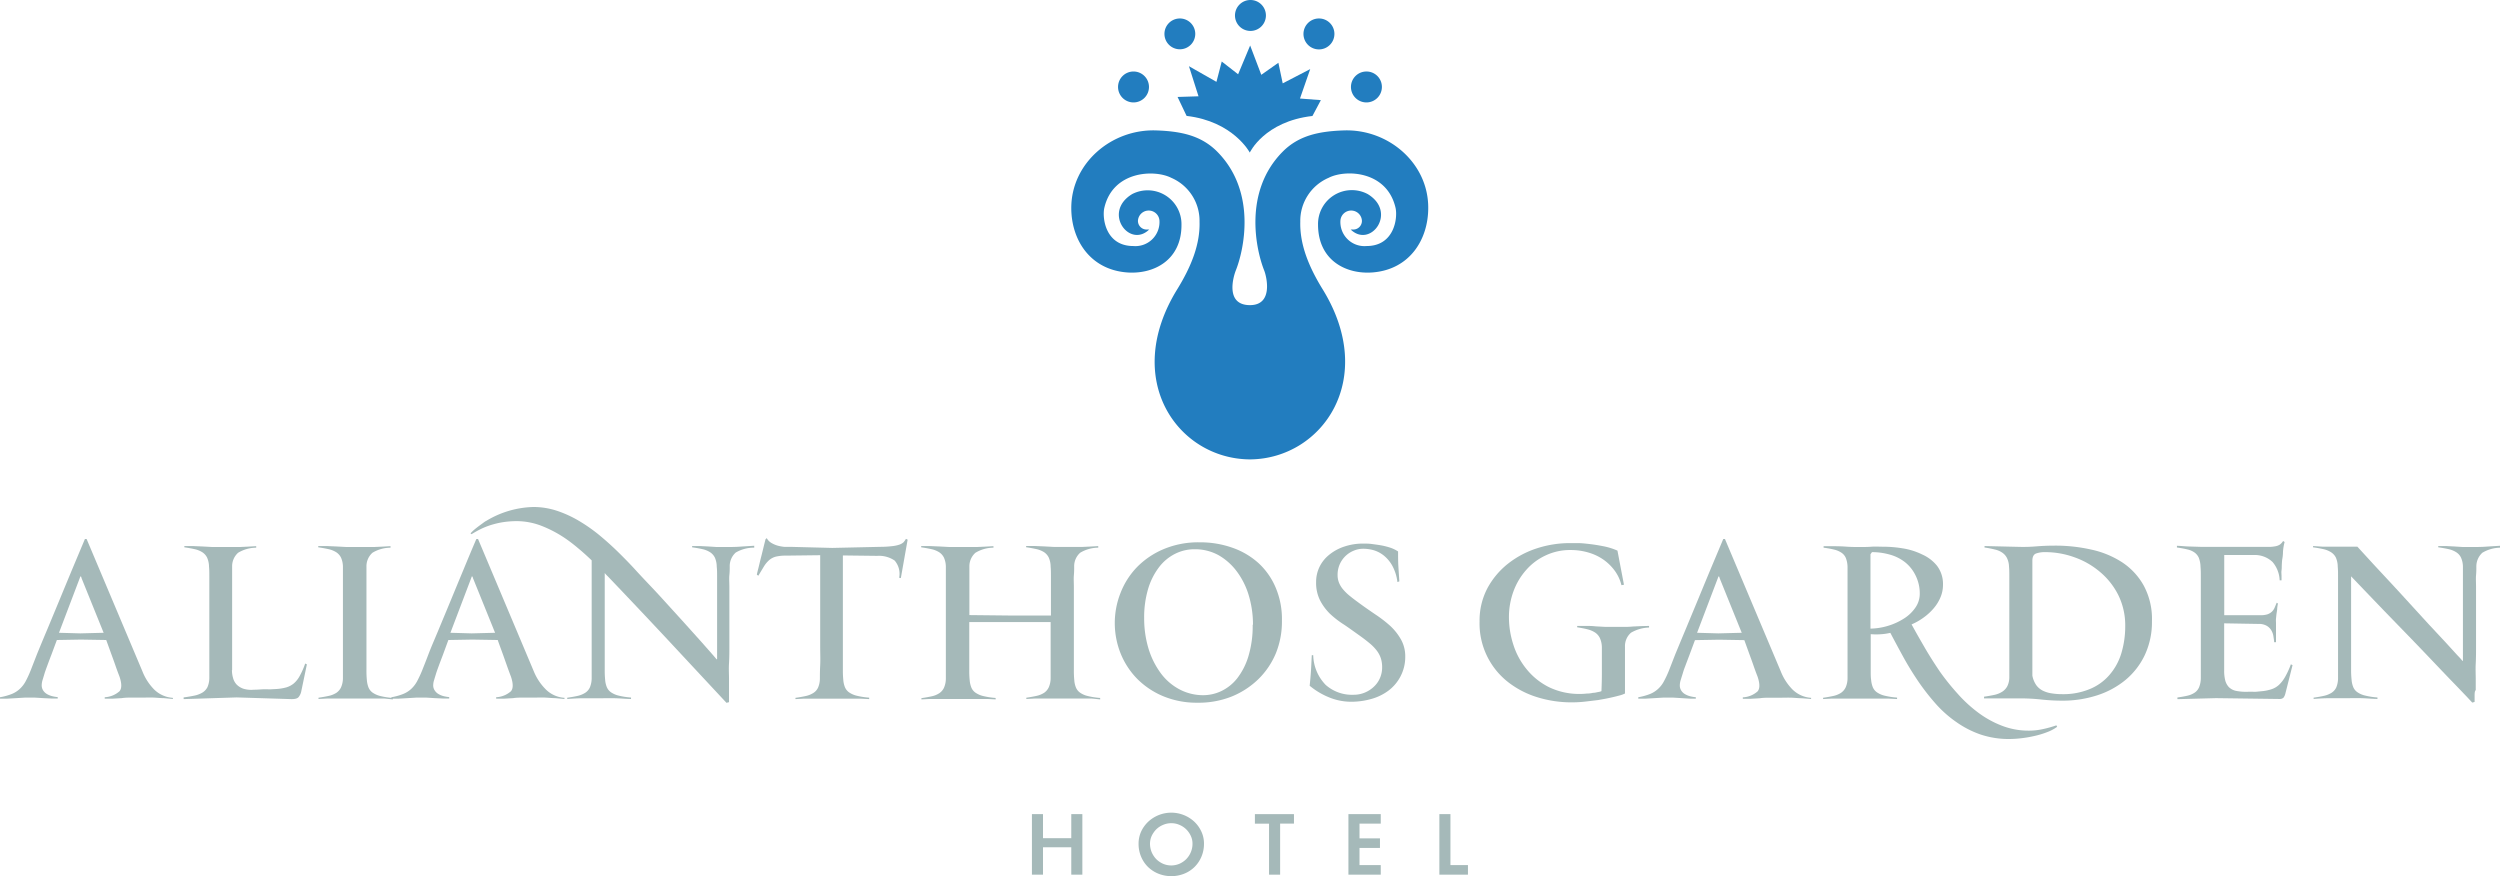 <svg xmlns="http://www.w3.org/2000/svg" viewBox="0 0 415.39 145.58"><defs><style>.b9ffc59e-7998-425a-9805-63135ba68d25{fill:#227dbf;}.fac55835-9b52-46d5-95ba-fd9db7365d2f{fill:#a5b9b9;}</style></defs><g id="bdbad21d-4f13-4a3c-9f71-c8ebded172cd" data-name="Layer 2"><g id="ba21138e-3064-485c-9819-52b8251ca274" data-name="LOGOcmyk horizontal"><path class="b9ffc59e-7998-425a-9805-63135ba68d25" d="M223.28,21.67c-4.12.14-7.47.84-10.14,3.52-6.7,6.74-4.37,16.54-3.09,19.74.4,1,1.57,5.77-2.36,5.77-4.18,0-2.75-4.77-2.35-5.77,1.28-3.2,3.6-13-3.1-19.74-2.67-2.68-6-3.38-10.13-3.52C184.67,21.41,178,27.13,178,34.56c0,5.23,3.06,10.18,9.17,10.7,4.48.38,9.19-2,9.14-7.95a5.62,5.62,0,0,0-8.18-5.07c-5,3-.48,9.1,2.82,5.89a1.33,1.33,0,0,1-.28,0,1.43,1.43,0,0,1-1.59-1.49,1.79,1.79,0,0,1,3.57,0,4,4,0,0,1-4.34,4.24c-4.63,0-5.2-4.66-4.82-6.34,1.43-6.19,8.35-6.4,11.11-5a7.77,7.77,0,0,1,4.71,7.29c.11,3.71-1.33,7.39-3.72,11.26-9.23,15,.11,28.1,12,28.24h.19c11.86-.14,21.2-13.28,12-28.24-2.39-3.87-3.83-7.55-3.73-11.26a7.78,7.78,0,0,1,4.72-7.29c2.76-1.42,9.68-1.21,11.11,5,.38,1.68-.2,6.34-4.82,6.34a4,4,0,0,1-4.34-4.24,1.79,1.79,0,0,1,3.57,0,1.43,1.43,0,0,1-1.59,1.49,1.33,1.33,0,0,1-.28,0c3.3,3.21,7.82-2.88,2.82-5.89A5.62,5.62,0,0,0,219,37.31c0,5.95,4.66,8.33,9.14,7.95,6.11-.52,9.17-5.47,9.17-10.7C237.35,27.13,230.71,21.41,223.28,21.67Z"/><path class="b9ffc59e-7998-425a-9805-63135ba68d25" d="M207.66,25.35s2.41-5.17,10.41-6.08l1.4-2.63L216,16.37l1.7-4.89-4.57,2.37-.72-3.42-2.84,2-1.85-4.87-2,4.78L203,10.22l-.88,3.38L197.55,11l1.59,5-3.48.11,1.5,3.15h0C204.92,20.16,207.66,25.35,207.66,25.35Z"/><path class="b9ffc59e-7998-425a-9805-63135ba68d25" d="M190.91,14.45a2.57,2.57,0,1,1-2.57-2.57A2.57,2.57,0,0,1,190.91,14.45Z"/><path class="b9ffc59e-7998-425a-9805-63135ba68d25" d="M198.6,5.64A2.56,2.56,0,1,1,196,3.07,2.56,2.56,0,0,1,198.6,5.64Z"/><path class="b9ffc59e-7998-425a-9805-63135ba68d25" d="M221.72,5.64a2.57,2.57,0,1,1-2.56-2.57A2.56,2.56,0,0,1,221.72,5.64Z"/><path class="b9ffc59e-7998-425a-9805-63135ba68d25" d="M229.61,14.45a2.57,2.57,0,1,1-2.56-2.57A2.56,2.56,0,0,1,229.61,14.45Z"/><path class="b9ffc59e-7998-425a-9805-63135ba68d25" d="M210.34,2.56A2.57,2.57,0,1,1,207.77,0,2.57,2.57,0,0,1,210.34,2.56Z"/><path class="fac55835-9b52-46d5-95ba-fd9db7365d2f" d="M28.74,116.14,27.2,116c-.47,0-1-.06-1.61-.09s-1.25,0-1.92,0l-1.7,0c-.6,0-1.17,0-1.74.09l-1.57.09-1.26,0v-.24a4,4,0,0,0,2.46-1c.39-.47.38-1.28,0-2.42-.21-.54-.44-1.15-.68-1.85s-.49-1.37-.72-2l-.81-2.24-4.2-.07-4,.07-.93,2.5c-.25.64-.48,1.26-.7,1.86s-.36,1-.41,1.17c-.11.38-.22.74-.33,1.09a3.3,3.3,0,0,0-.15.87,1.58,1.58,0,0,0,.24.89,1.9,1.9,0,0,0,.63.6,3.3,3.3,0,0,0,.86.35,6,6,0,0,0,.93.16v.24l-.9,0L7.21,116l-1.45-.09-.89,0-.71,0L2.71,116l-1.59.09-1.12,0v-.24a9.94,9.94,0,0,0,1.93-.53,4.4,4.4,0,0,0,1.32-.82,4.8,4.8,0,0,0,1-1.28,17.46,17.46,0,0,0,.87-1.89l1-2.57q.76-1.87,1.79-4.31l2.1-5.06c.72-1.75,1.39-3.36,2-4.83l2.1-5h.28l9.28,22a9,9,0,0,0,1.94,3,4.88,4.88,0,0,0,3.1,1.39Zm-15.16-20-.07-.21c0-.09-.06-.14-.1-.14s-.11,0-.11.14l-3.5,9.21,3.54.1,3.88-.1Z"/><path class="fac55835-9b52-46d5-95ba-fd9db7365d2f" d="M38.54,111.31a4.8,4.8,0,0,0,.18,1.33,2.57,2.57,0,0,0,.59,1.09,2.86,2.86,0,0,0,1.12.7,4.46,4.46,0,0,0,1.75.17c.73,0,1.25-.07,1.57-.07h.74a4.7,4.7,0,0,0,.54,0l.94-.05a8.26,8.26,0,0,0,1.58-.26,3.56,3.56,0,0,0,1.25-.65,4.27,4.27,0,0,0,1-1.26,12.89,12.89,0,0,0,.91-2.06l.28.14-.94,4.51a2.13,2.13,0,0,1-.41.89c-.19.27-.63.39-1.31.37l-9-.28-8.82.28v-.28c.7-.09,1.31-.2,1.84-.31a4.26,4.26,0,0,0,1.31-.51,2.24,2.24,0,0,0,.81-.89,3.82,3.82,0,0,0,.31-1.51c0-.49,0-1.24,0-2.24V97.73c0-.68,0-1.32,0-1.93s0-1.15-.05-1.64a3.81,3.81,0,0,0-.32-1.51,2.27,2.27,0,0,0-.79-.89,4,4,0,0,0-1.26-.51c-.5-.11-1.08-.22-1.73-.31v-.21H32l1.66.07,1.65.09c.54,0,1,0,1.39,0l1.5,0,1.6,0,1.52-.07,1.25-.07V91a5.94,5.94,0,0,0-3,.84,3,3,0,0,0-1,2.31c0,.4,0,.88,0,1.44s0,1.21,0,2l0,7.07c0,.28,0,.69,0,1.22s0,1.14,0,1.79,0,1.27,0,1.93,0,1.24,0,1.78Z"/><path class="fac55835-9b52-46d5-95ba-fd9db7365d2f" d="M63.9,116.07l-1.67,0-1.72,0h-3l-1.63,0-1.61,0-1.35.07v-.21c.65-.09,1.23-.2,1.73-.31a3.89,3.89,0,0,0,1.25-.51,2.28,2.28,0,0,0,.76-.89,3.81,3.81,0,0,0,.32-1.51c0-.49,0-1.23,0-2.24V97.73c0-.68,0-1.32,0-1.93s0-1.15,0-1.64a3.81,3.81,0,0,0-.32-1.51,2.27,2.27,0,0,0-.79-.89,4,4,0,0,0-1.26-.51c-.5-.11-1.08-.22-1.73-.31v-.21h1.37l1.66.07,1.67.09c.54,0,1,0,1.41,0l1.52,0,1.61,0,1.52-.07,1.25-.07V91a5.91,5.91,0,0,0-3,.84,3,3,0,0,0-1,2.31c0,.4,0,.88,0,1.44s0,1.21,0,2l0,6.26,0,5.15v2.28a15.41,15.41,0,0,0,.07,1.75,4.22,4.22,0,0,0,.28,1.22,2,2,0,0,0,.68.84,3.91,3.91,0,0,0,1.28.56,12.6,12.6,0,0,0,2.07.32v.24Z"/><path class="fac55835-9b52-46d5-95ba-fd9db7365d2f" d="M93.78,116.14,92.24,116c-.47,0-1-.06-1.61-.09s-1.25,0-1.93,0l-1.7,0c-.59,0-1.17,0-1.73.09l-1.58.09-1.25,0v-.24a4,4,0,0,0,2.46-1c.39-.47.38-1.28,0-2.42-.21-.54-.43-1.15-.68-1.85s-.48-1.37-.71-2-.51-1.38-.81-2.24l-4.2-.07-4,.07c-.37,1-.68,1.86-.92,2.5s-.48,1.26-.7,1.86-.36,1-.41,1.17c-.11.38-.23.74-.33,1.09a3,3,0,0,0-.16.87,1.51,1.51,0,0,0,.25.89,1.81,1.81,0,0,0,.63.6,3.23,3.23,0,0,0,.85.35,6.47,6.47,0,0,0,.93.16v.24l-.89,0L72.25,116l-1.45-.09-.89,0-.71,0-1.45.09-1.59.09-1.13,0v-.24a9.55,9.55,0,0,0,1.93-.53,4.45,4.45,0,0,0,1.33-.82,5,5,0,0,0,1-1.28,19.43,19.43,0,0,0,.88-1.89c.18-.47.53-1.32,1-2.57s1.11-2.69,1.78-4.31,1.38-3.31,2.1-5.06,1.39-3.36,2-4.83,1.3-3.15,2.1-5h.28l9.27,22a9.06,9.06,0,0,0,2,3,4.85,4.85,0,0,0,3.1,1.39Zm-15.16-20a1.27,1.27,0,0,1-.07-.21c0-.09-.06-.14-.1-.14s-.11,0-.11.14l-3.5,9.21,3.53.1,3.89-.1Z"/><path class="fac55835-9b52-46d5-95ba-fd9db7365d2f" d="M122.25,91.81a3,3,0,0,0-1,2.31c0,.4,0,.88-.06,1.44s0,1.21,0,2l0,6.26q0,1.65,0,3.3c0,1.09,0,2.12-.06,3.08s0,1.82,0,2.59,0,1.38,0,1.85c0,.24,0,.52,0,.86s0,.61,0,.82v.35l-.42.11-9.78-10.5Q106,101,101,95.77c-.1-.09-.18-.18-.26-.26s-.17-.18-.26-.3c0,.3,0,.61,0,.91v1.4l0,6.26,0,5.15v2.28a15.41,15.41,0,0,0,.07,1.75,3.92,3.92,0,0,0,.28,1.22,2,2,0,0,0,.68.84,3.82,3.82,0,0,0,1.28.56,12.46,12.46,0,0,0,2.06.32v.24c-.74,0-1.59-.09-2.53-.12s-1.86,0-2.75,0-1.72,0-2.71,0-1.86.07-2.61.12v-.21c.67-.09,1.26-.2,1.75-.31a4,4,0,0,0,1.24-.51,2.15,2.15,0,0,0,.77-.89,4,4,0,0,0,.3-1.51c0-.49,0-1.24,0-2.26s0-2.09,0-3.24,0-2.27,0-3.32,0-1.86,0-2.42V95c0-.75,0-1.37,0-1.89-.75-.72-1.49-1.39-2.23-2a26.21,26.21,0,0,0-2.22-1.7,20,20,0,0,0-3.79-2,11.52,11.52,0,0,0-4.19-.82,16,16,0,0,0-1.85.11,13.66,13.66,0,0,0-1.93.38,12.91,12.91,0,0,0-1.91.68,17.22,17.22,0,0,0-1.84,1l-.17-.14a7,7,0,0,1,.61-.6c.25-.21.51-.41.77-.61l.74-.54a3.36,3.36,0,0,1,.54-.35,15.82,15.82,0,0,1,7.81-2.28,12.52,12.52,0,0,1,3.83.61,18.8,18.8,0,0,1,3.64,1.65,27.29,27.29,0,0,1,3.42,2.38c1.09.9,2.14,1.84,3.14,2.82s2,2,2.91,3,1.82,1.95,2.66,2.84,1.59,1.7,2.52,2.73l2.89,3.18,2.91,3.24c.94,1.07,1.78,2,2.5,2.86h0a.07.07,0,0,0,.08-.07v-.95c0-.56,0-1.24,0-2.05s0-1.65,0-2.55,0-1.72,0-2.47V97.69c0-.65,0-1.28,0-1.89s0-1.15-.06-1.64a3.82,3.82,0,0,0-.31-1.51,2.27,2.27,0,0,0-.79-.89,4,4,0,0,0-1.24-.51c-.49-.11-1.07-.22-1.75-.31v-.21h1.26l1.42.07,1.41.09c.47,0,.9,0,1.3,0,1,0,1.85,0,2.68-.07l2.25-.14V91A5.9,5.9,0,0,0,122.25,91.81Z"/><path class="fac55835-9b52-46d5-95ba-fd9db7365d2f" d="M149.68,96.05,149.4,96a3.37,3.37,0,0,0-.75-2.86,4.6,4.6,0,0,0-2.89-.78l-5.71-.07v3.6c0,1,0,2.16,0,3.4s0,2.41,0,3.53v8.41a15.41,15.41,0,0,0,.07,1.75,3.92,3.92,0,0,0,.28,1.22,2,2,0,0,0,.68.84,3.82,3.82,0,0,0,1.28.56,12.29,12.29,0,0,0,2.06.32v.24l-1.34-.07-1.67,0-1.72,0h-2.94l-1.62,0-1.61,0-1.35.07v-.21c.67-.09,1.26-.2,1.75-.31a3.92,3.92,0,0,0,1.24-.51,2.08,2.08,0,0,0,.77-.89,3.84,3.84,0,0,0,.3-1.51c0-.47,0-1.19.05-2.19s0-2,0-3.16V96.26c0-.73,0-1.38,0-2s0-1.08,0-1.45v-.56l-5.67.07a7,7,0,0,0-1.7.17,2.74,2.74,0,0,0-1.11.58,4.69,4.69,0,0,0-.84,1L126,95.66l-.24-.17c0-.07.08-.42.23-1s.31-1.31.49-2,.41-1.68.71-2.87l.21-.21a2,2,0,0,0,.77.8,4.51,4.51,0,0,0,1,.44,6.72,6.72,0,0,0,1.12.21c.38,0,.72,0,1,0l7,.18,8-.18c.81,0,1.47-.06,2-.12a5.48,5.48,0,0,0,1.19-.26,2,2,0,0,0,.67-.4,4.07,4.07,0,0,0,.38-.55l.28.14Z"/><path class="fac55835-9b52-46d5-95ba-fd9db7365d2f" d="M181.45,116.07l-1.67,0-1.71,0h-2.95l-1.63,0-1.61,0-1.35.07v-.21c.65-.09,1.22-.2,1.72-.31a3.83,3.83,0,0,0,1.24-.51,2.28,2.28,0,0,0,.76-.89,3.81,3.81,0,0,0,.32-1.51c0-.35,0-.89,0-1.61v-7.74H161.05V105l0,4v2.28a15.41,15.41,0,0,0,.07,1.75,4.22,4.22,0,0,0,.28,1.22,2,2,0,0,0,.68.84,3.82,3.82,0,0,0,1.28.56,12.6,12.6,0,0,0,2.07.32v.24l-1.35-.07-1.66,0-1.73,0h-3l-1.63,0-1.61,0-1.35.07v-.21c.65-.09,1.23-.2,1.73-.31a3.73,3.73,0,0,0,1.24-.51,2.22,2.22,0,0,0,.77-.89,3.81,3.81,0,0,0,.32-1.51c0-.49,0-1.23,0-2.24V97.73c0-.68,0-1.32,0-1.93s0-1.15,0-1.64a3.81,3.81,0,0,0-.32-1.51,2.27,2.27,0,0,0-.79-.89,4,4,0,0,0-1.26-.51c-.5-.11-1.08-.22-1.73-.31v-.21h1.36l1.67.07,1.67.09c.54,0,1,0,1.41,0l1.51,0,1.62,0,1.52-.07,1.25-.07V91a5.83,5.83,0,0,0-3,.85,3,3,0,0,0-1,2.31c0,.4,0,.88,0,1.44s0,1.22,0,2l0,4.6,6.46.07,7.09,0V97.86c0-.68,0-1.35,0-2s0-1.21-.05-1.7a3.79,3.79,0,0,0-.31-1.51,2.28,2.28,0,0,0-.78-.9,4,4,0,0,0-1.26-.51c-.5-.11-1.07-.22-1.72-.31v-.21h1.37l1.66.07,1.67.09c.53,0,1,0,1.4,0l1.51,0,1.61,0,1.52-.07,1.24-.07V91a5.9,5.9,0,0,0-3,.84,3,3,0,0,0-1,2.31c0,.4,0,.88-.05,1.44s0,1.21,0,2l0,6.26,0,5.15v2.28a15.41,15.41,0,0,0,.07,1.75,3.92,3.92,0,0,0,.28,1.22,2,2,0,0,0,.68.84,3.73,3.73,0,0,0,1.28.56,12.64,12.64,0,0,0,2.06.32v.24Z"/><path class="fac55835-9b52-46d5-95ba-fd9db7365d2f" d="M212,108.53a13,13,0,0,1-2.94,4.34,13.82,13.82,0,0,1-4.48,2.89,14.86,14.86,0,0,1-5.64,1,14.47,14.47,0,0,1-5.69-1.09,13.29,13.29,0,0,1-4.32-2.9,12.92,12.92,0,0,1-2.75-4.24,13.6,13.6,0,0,1,0-10,12.87,12.87,0,0,1,2.71-4.27,13.51,13.51,0,0,1,4.41-3,14.83,14.83,0,0,1,6-1.15,16,16,0,0,1,5.5.91,12.69,12.69,0,0,1,4.36,2.59A11.7,11.7,0,0,1,212,97.73a13.31,13.31,0,0,1,1,5.36A14,14,0,0,1,212,108.53Zm-3.81-4.69a16.89,16.89,0,0,0-.7-4.91,12.68,12.68,0,0,0-2-4,9.9,9.9,0,0,0-3-2.67,8.09,8.09,0,0,0-3.95-1,7.16,7.16,0,0,0-3.35.79,7.66,7.66,0,0,0-2.66,2.26,11.22,11.22,0,0,0-1.78,3.6,16.55,16.55,0,0,0-.64,4.82,17.37,17.37,0,0,0,.71,5,13.5,13.5,0,0,0,2,4.06,9.25,9.25,0,0,0,3.1,2.72,8.39,8.39,0,0,0,4,1,7,7,0,0,0,3-.68,7.46,7.46,0,0,0,2.63-2.1,11.27,11.27,0,0,0,1.87-3.65,17.4,17.4,0,0,0,.72-5.31Z"/><path class="fac55835-9b52-46d5-95ba-fd9db7365d2f" d="M232.69,112.41a7,7,0,0,1-2,2.35,8.58,8.58,0,0,1-2.85,1.38,12.21,12.21,0,0,1-3.32.46,9.63,9.63,0,0,1-3.66-.72,12.13,12.13,0,0,1-3.25-1.94c.09-.87.16-1.67.21-2.42s.09-1.63.14-2.66h.24a7.32,7.32,0,0,0,2.07,4.94,6.58,6.58,0,0,0,4.62,1.64,4.8,4.8,0,0,0,1.92-.38,4.9,4.9,0,0,0,1.51-1,4.26,4.26,0,0,0,1-1.47,4.45,4.45,0,0,0,.33-1.71,4.83,4.83,0,0,0-.21-1.49,4.49,4.49,0,0,0-.66-1.26,7.55,7.55,0,0,0-1.19-1.23c-.49-.41-1.07-.86-1.75-1.34s-1.65-1.19-2.5-1.76A15.86,15.86,0,0,1,221,102a8.77,8.77,0,0,1-1.67-2.26,6.45,6.45,0,0,1-.65-3,5.76,5.76,0,0,1,.56-2.54,5.85,5.85,0,0,1,1.59-2,7.85,7.85,0,0,1,2.49-1.37,9.69,9.69,0,0,1,3.23-.51c.42,0,.89,0,1.4.07s1,.13,1.56.23A11.65,11.65,0,0,1,231,91a5.42,5.42,0,0,1,1.3.63c0,.82,0,1.65.05,2.49s.11,1.67.16,2.48l-.32.11a7.59,7.59,0,0,0-.85-2.71,5.79,5.79,0,0,0-1.42-1.7,5,5,0,0,0-1.68-.88,6.37,6.37,0,0,0-1.68-.24,4,4,0,0,0-1.7.35,4.28,4.28,0,0,0-2.61,4,3.35,3.35,0,0,0,.25,1.33,4.12,4.12,0,0,0,.73,1.15,8.09,8.09,0,0,0,1.19,1.12c.46.38,1,.77,1.57,1.19.81.59,1.66,1.18,2.53,1.77A21,21,0,0,1,231,104a9.38,9.38,0,0,1,1.79,2.27,5.69,5.69,0,0,1,.7,2.86A6.93,6.93,0,0,1,232.69,112.41Z"/><path class="fac55835-9b52-46d5-95ba-fd9db7365d2f" d="M271,105.13a2.94,2.94,0,0,0-1,2.3c0,.32,0,.81,0,1.47v6.33a4.6,4.6,0,0,1-.8.3c-.38.1-.79.21-1.23.31s-.89.2-1.33.28l-1.12.2-2,.24a19.62,19.62,0,0,1-2.42.14,19.1,19.1,0,0,1-5.56-.82,15.07,15.07,0,0,1-4.89-2.49,12.35,12.35,0,0,1-4.81-10.13,11.51,11.51,0,0,1,1.29-5.5,13.14,13.14,0,0,1,3.42-4.09,15.43,15.43,0,0,1,4.81-2.56,17.7,17.7,0,0,1,5.46-.87h1.34c.58,0,1.23.07,2,.16s1.49.21,2.3.37a10.91,10.91,0,0,1,2.29.72l1.08,5.67-.42.07a6.74,6.74,0,0,0-1.06-2.33,8.08,8.08,0,0,0-1.84-1.85A8.39,8.39,0,0,0,264,91.83a10.33,10.33,0,0,0-3.06-.44,9.49,9.49,0,0,0-4.13.9,9.7,9.7,0,0,0-3.23,2.42,11.08,11.08,0,0,0-2.11,3.55,12.42,12.42,0,0,0-.75,4.32,14.79,14.79,0,0,0,.72,4.5,12.2,12.2,0,0,0,2.19,4.08,11.23,11.23,0,0,0,3.71,3,11.51,11.51,0,0,0,5.28,1.14,9.05,9.05,0,0,0,1-.06q.54,0,1.05-.12c.34,0,.64-.09.89-.14a2.2,2.2,0,0,0,.53-.14c.05-1.19.07-2.13.07-2.83V109q0-.92,0-1.44a3.86,3.86,0,0,0-.32-1.52,2.32,2.32,0,0,0-.79-.93,4.06,4.06,0,0,0-1.26-.54c-.5-.13-1.08-.24-1.73-.34V104h1.36c.54,0,1.1,0,1.67.07l1.66.09,1.4,0h1.5c.54,0,1.08,0,1.61-.06l1.53-.07L274,104v.27A6.3,6.3,0,0,0,271,105.13Z"/><path class="fac55835-9b52-46d5-95ba-fd9db7365d2f" d="M300.92,116.14l-1.54-.12c-.47,0-1-.06-1.61-.09s-1.25,0-1.93,0l-1.69,0c-.6,0-1.18,0-1.74.09l-1.57.09-1.26,0v-.24a4,4,0,0,0,2.46-1c.39-.47.38-1.28,0-2.42-.21-.54-.44-1.15-.68-1.85s-.49-1.37-.72-2l-.81-2.24-4.2-.07-4,.07-.93,2.5c-.24.64-.48,1.26-.7,1.86a11.59,11.59,0,0,0-.4,1.17l-.34,1.09a3.3,3.3,0,0,0-.15.87,1.58,1.58,0,0,0,.24.89,1.81,1.81,0,0,0,.63.6,3.3,3.3,0,0,0,.86.35,6,6,0,0,0,.93.16v.24l-.9,0-1.45-.09-1.45-.09-.9,0-.7,0-1.45.09-1.59.09-1.12,0v-.24a9.94,9.94,0,0,0,1.93-.53,4.4,4.4,0,0,0,1.32-.82,4.57,4.57,0,0,0,1-1.28,17.32,17.32,0,0,0,.88-1.89l1-2.57q.77-1.87,1.79-4.31l2.1-5.06q1.08-2.62,2-4.83l2.1-5h.28l9.28,22a9,9,0,0,0,1.94,3,4.88,4.88,0,0,0,3.1,1.39Zm-15.16-20-.07-.21c0-.09-.06-.14-.1-.14s-.11,0-.11.14l-3.5,9.21,3.54.1,3.88-.1Z"/><path class="fac55835-9b52-46d5-95ba-fd9db7365d2f" d="M341.81,120.76a6.78,6.78,0,0,1-1.72.91,14.1,14.1,0,0,1-2.12.63,18.74,18.74,0,0,1-2.18.37,17.92,17.92,0,0,1-1.93.12,14.65,14.65,0,0,1-4.78-.75,16,16,0,0,1-4-2.05,19.08,19.08,0,0,1-3.4-3,38,38,0,0,1-2.89-3.69c-.89-1.31-1.73-2.66-2.5-4.06s-1.5-2.76-2.2-4.09a9,9,0,0,1-1.4.22,10.49,10.49,0,0,1-1.86,0v5.85c0,.77,0,1.35.07,1.75a4.22,4.22,0,0,0,.28,1.22,2,2,0,0,0,.68.84,3.82,3.82,0,0,0,1.28.56,12.6,12.6,0,0,0,2.07.32v.24l-1.35-.07-1.66,0-1.72,0H307.5l-1.63,0-1.61,0-1.34.07v-.21c.65-.09,1.22-.2,1.73-.31a3.83,3.83,0,0,0,1.24-.51,2.3,2.3,0,0,0,.77-.89,3.81,3.81,0,0,0,.32-1.51c0-.47,0-1.19,0-2.17v-4.83q0-.87,0-1.68c0-.54,0-1,0-1.47V95.87c0-.6,0-1.15,0-1.64a4.28,4.28,0,0,0-.28-1.51,2,2,0,0,0-.74-.89,3.78,3.78,0,0,0-1.2-.51A16.25,16.25,0,0,0,303,91v-.25c1.49,0,2.71,0,3.65.07s1.71.07,2.29.07,1.36,0,2-.05,1.35,0,2,0a19.83,19.83,0,0,1,3.25.28,11.17,11.17,0,0,1,3.17,1A6.57,6.57,0,0,1,321.84,94a5,5,0,0,1,1,3.17,5.3,5.3,0,0,1-.42,2.08,6.89,6.89,0,0,1-1.14,1.84,9.29,9.29,0,0,1-1.66,1.52,10.2,10.2,0,0,1-2,1.14c.65,1.19,1.37,2.45,2.14,3.78s1.61,2.65,2.52,4a39.18,39.18,0,0,0,3,3.74,22.56,22.56,0,0,0,3.43,3.15,16.3,16.3,0,0,0,3.94,2.17,12.19,12.19,0,0,0,4.44.81,10.66,10.66,0,0,0,2.33-.25,18.55,18.55,0,0,0,2.26-.63ZM318.23,95.51a6.3,6.3,0,0,0-1.78-2.16,7.2,7.2,0,0,0-2.52-1.22,10.88,10.88,0,0,0-2.89-.39l-.25.35v5.36l0,5.56v1.44a10.73,10.73,0,0,0,3-.49,10.53,10.53,0,0,0,2.6-1.21,6.44,6.44,0,0,0,1.87-1.8,4,4,0,0,0,.72-2.28A6.7,6.7,0,0,0,318.23,95.51Z"/><path class="fac55835-9b52-46d5-95ba-fd9db7365d2f" d="M356.37,108.84a12.13,12.13,0,0,1-3.22,4.15,14.29,14.29,0,0,1-4.75,2.56,18.55,18.55,0,0,1-5.72.87,32.79,32.79,0,0,1-3.5-.19,32.79,32.79,0,0,0-3.5-.19h-2.94l-1.7,0-1.38,0v-.28c.65-.09,1.24-.2,1.75-.31a3.91,3.91,0,0,0,1.29-.53,2.42,2.42,0,0,0,.83-.91,3.33,3.33,0,0,0,.33-1.47c0-.32,0-.77,0-1.33s0-1.23,0-1.92,0-1.44,0-2.21,0-1.55,0-2.26,0-1.37,0-2V97.73c0-.68,0-1.32,0-1.93s0-1.15-.05-1.64a3.48,3.48,0,0,0-.32-1.4,2.36,2.36,0,0,0-.77-.91,3.45,3.45,0,0,0-1.24-.54,17.37,17.37,0,0,0-1.74-.34v-.24l5.95.14a25.56,25.56,0,0,0,2.68-.09c1-.08,2-.12,3.07-.12a26.86,26.86,0,0,1,6,.65,15.31,15.31,0,0,1,5.15,2.11,11.06,11.06,0,0,1,3.6,3.87,11.68,11.68,0,0,1,1.37,5.9A12.89,12.89,0,0,1,356.37,108.84ZM352,98.94a12,12,0,0,0-3-3.85,13.44,13.44,0,0,0-4.25-2.47,14.28,14.28,0,0,0-5-.88,4.2,4.2,0,0,0-1.45.23c-.4.15-.61.55-.61,1.21,0,1,0,2.24,0,3.66s0,2.91,0,4.49v8.2c0,1.23,0,2.14,0,2.73a4.13,4.13,0,0,0,.64,1.57,3,3,0,0,0,1.1.93,4.9,4.9,0,0,0,1.49.45,10.78,10.78,0,0,0,1.76.13,11.43,11.43,0,0,0,4.5-.83,8.6,8.6,0,0,0,3.27-2.31,9.79,9.79,0,0,0,2-3.58,15.57,15.57,0,0,0,.67-4.66A11.34,11.34,0,0,0,352,98.94Z"/><path class="fac55835-9b52-46d5-95ba-fd9db7365d2f" d="M379.72,115.27a1.71,1.71,0,0,1-.33.68,1,1,0,0,1-.69.19L368.2,116l-6.41.17v-.28c.68-.09,1.25-.2,1.72-.31a3.51,3.51,0,0,0,1.17-.51,2.07,2.07,0,0,0,.72-.9,4.17,4.17,0,0,0,.28-1.5c0-.5,0-1.24,0-2.25V97.74c0-.66,0-1.29,0-1.89s0-1.16-.05-1.65a4.46,4.46,0,0,0-.28-1.51,2.19,2.19,0,0,0-.72-.89,3.25,3.25,0,0,0-1.19-.51c-.48-.12-1.06-.22-1.73-.32v-.28c.51,0,1.14.08,1.89.11l2.31.07,2.3,0h1.93l5.22,0h1.54a5.89,5.89,0,0,0,1.1-.09,2.1,2.1,0,0,0,.79-.28,2,2,0,0,0,.56-.61l.25.17a8.36,8.36,0,0,0-.27,1.65c0,.56-.08,1-.12,1.22s-.05.52-.07.84,0,.66-.05,1,0,.64,0,.93,0,.53,0,.72h-.31a5,5,0,0,0-1.19-3.05,4.28,4.28,0,0,0-3.12-1.15l-1.82,0h-3.08v10h1.39c.66,0,1.33,0,2,0s1.58,0,2.66,0a3.62,3.62,0,0,0,1.14-.15,2.12,2.12,0,0,0,.71-.42,2.06,2.06,0,0,0,.46-.65c.11-.26.23-.54.35-.84,0,0,.11,0,.21.14a7,7,0,0,0-.12.79c0,.29-.07.58-.11.87s-.06.57-.09.84,0,.5,0,.68v.88c0,.3,0,.61,0,.91s0,.58,0,.84v.6l-.31,0c0-.3-.07-.63-.12-1a2.65,2.65,0,0,0-.36-1,2.11,2.11,0,0,0-.77-.74,2.58,2.58,0,0,0-1.34-.3l-5.71-.1v4.16c0,.45,0,.9,0,1.35s0,.9,0,1.32v1a6.53,6.53,0,0,0,.17,1.63,2.62,2.62,0,0,0,.61,1.14,2.44,2.44,0,0,0,1.23.63,8.73,8.73,0,0,0,2,.14c.32,0,.58,0,.77,0a4.35,4.35,0,0,0,.52,0l.51-.05.72-.07a7.57,7.57,0,0,0,1.42-.33,3.38,3.38,0,0,0,1.18-.72,5.55,5.55,0,0,0,1-1.31,13.38,13.38,0,0,0,.95-2.08l.28.14Z"/><path class="fac55835-9b52-46d5-95ba-fd9db7365d2f" d="M411.17,115.46c0,.34,0,.61,0,.82s0,.33,0,.35l-.39.11-.93-1c-.59-.61-1.4-1.47-2.45-2.55s-2.18-2.28-3.43-3.59-2.55-2.67-3.92-4.08l-3.88-4-3.31-3.45-2.21-2.31v1.75l0,6.26,0,5.15v2.28a14.94,14.94,0,0,0,.08,1.75,3.92,3.92,0,0,0,.28,1.22,1.89,1.89,0,0,0,.68.84,3.73,3.73,0,0,0,1.28.56,12.29,12.29,0,0,0,2.06.32v.24c-.75,0-1.59-.09-2.54-.12s-1.86,0-2.74,0-1.73,0-2.72,0-1.86.07-2.61.12v-.21c.68-.09,1.26-.2,1.75-.31a4.09,4.09,0,0,0,1.25-.51,2.15,2.15,0,0,0,.77-.89,4,4,0,0,0,.29-1.51c0-.49,0-1.23,0-2.24V97.73c0-.68,0-1.32,0-1.93s0-1.15-.05-1.64a3.82,3.82,0,0,0-.31-1.51,2.22,2.22,0,0,0-.8-.89,3.92,3.92,0,0,0-1.24-.51c-.49-.11-1.07-.22-1.75-.31v-.21l1.56.1c.41,0,.78,0,1.11,0l.92,0,1,0c.15,0,.34,0,.6,0l.8,0,.79,0h.58l2.69,2.94,2.79,3q1.56,1.68,3.18,3.46l3.19,3.49,2.8,3,2,2.19a10.76,10.76,0,0,1,.82.91h0s.07,0,.07-.07,0-.4,0-1,0-1.28,0-2.1,0-1.73,0-2.66,0-1.77,0-2.52c0-.56,0-1.16,0-1.81s0-1.28,0-1.94V95.8c0-.6,0-1.15,0-1.64a3.81,3.81,0,0,0-.32-1.51,2.12,2.12,0,0,0-.79-.89,3.92,3.92,0,0,0-1.24-.51c-.49-.11-1.07-.22-1.75-.31v-.21h1.26l1.42.07,1.42.09c.46,0,.9,0,1.3,0,.93,0,1.81,0,2.66-.07l2.27-.14V91a6,6,0,0,0-3,.84,3.08,3.08,0,0,0-1,2.31c0,.4,0,.88-.05,1.44s0,1.21,0,2l0,6.26c0,1.1,0,2.2,0,3.3s0,2.12-.05,3.08,0,1.82,0,2.59,0,1.38,0,1.85C411.19,114.84,411.18,115.12,411.17,115.46Z"/><path class="fac55835-9b52-46d5-95ba-fd9db7365d2f" d="M178,145.33v-4.55h-4.7v4.55h-1.84V135.27h1.84v4H178v-4h1.84v10.06Z"/><path class="fac55835-9b52-46d5-95ba-fd9db7365d2f" d="M200.05,140.18a5.46,5.46,0,0,1-.42,2.15,5.28,5.28,0,0,1-1.14,1.71,5.19,5.19,0,0,1-1.73,1.13,5.79,5.79,0,0,1-4.28,0,5.32,5.32,0,0,1-1.73-1.12,5.2,5.2,0,0,1-1.15-1.71,5.42,5.42,0,0,1-.42-2.15,4.87,4.87,0,0,1,.44-2.05,5.31,5.31,0,0,1,1.2-1.64,5.63,5.63,0,0,1,7.59,0,5.32,5.32,0,0,1,1.19,1.64A4.7,4.7,0,0,1,200.05,140.18Zm-1.91,0a3,3,0,0,0-.28-1.29,3.75,3.75,0,0,0-.76-1.09,3.58,3.58,0,0,0-1.12-.74,3.31,3.31,0,0,0-1.36-.28,3.36,3.36,0,0,0-1.37.28,3.63,3.63,0,0,0-1.13.74,4,4,0,0,0-.76,1.09,3.18,3.18,0,0,0-.28,1.29,3.71,3.71,0,0,0,.28,1.42,3.84,3.84,0,0,0,.76,1.15,3.71,3.71,0,0,0,1.13.77,3.45,3.45,0,0,0,1.36.28,3.52,3.52,0,0,0,1.36-.28,3.71,3.71,0,0,0,1.13-.77,3.66,3.66,0,0,0,.76-1.15A3.53,3.53,0,0,0,198.14,140.19Z"/><path class="fac55835-9b52-46d5-95ba-fd9db7365d2f" d="M212.7,136.85v8.48h-1.84v-8.47h-2.35v-1.59H215v1.58Z"/><path class="fac55835-9b52-46d5-95ba-fd9db7365d2f" d="M224.05,145.33V135.27h5.37v1.58h-3.53v2.45h3.4v1.59h-3.4v2.85h3.53v1.59Z"/><path class="fac55835-9b52-46d5-95ba-fd9db7365d2f" d="M239.16,145.33V135.27H241v8.47h2.91v1.59Z"/></g></g></svg>